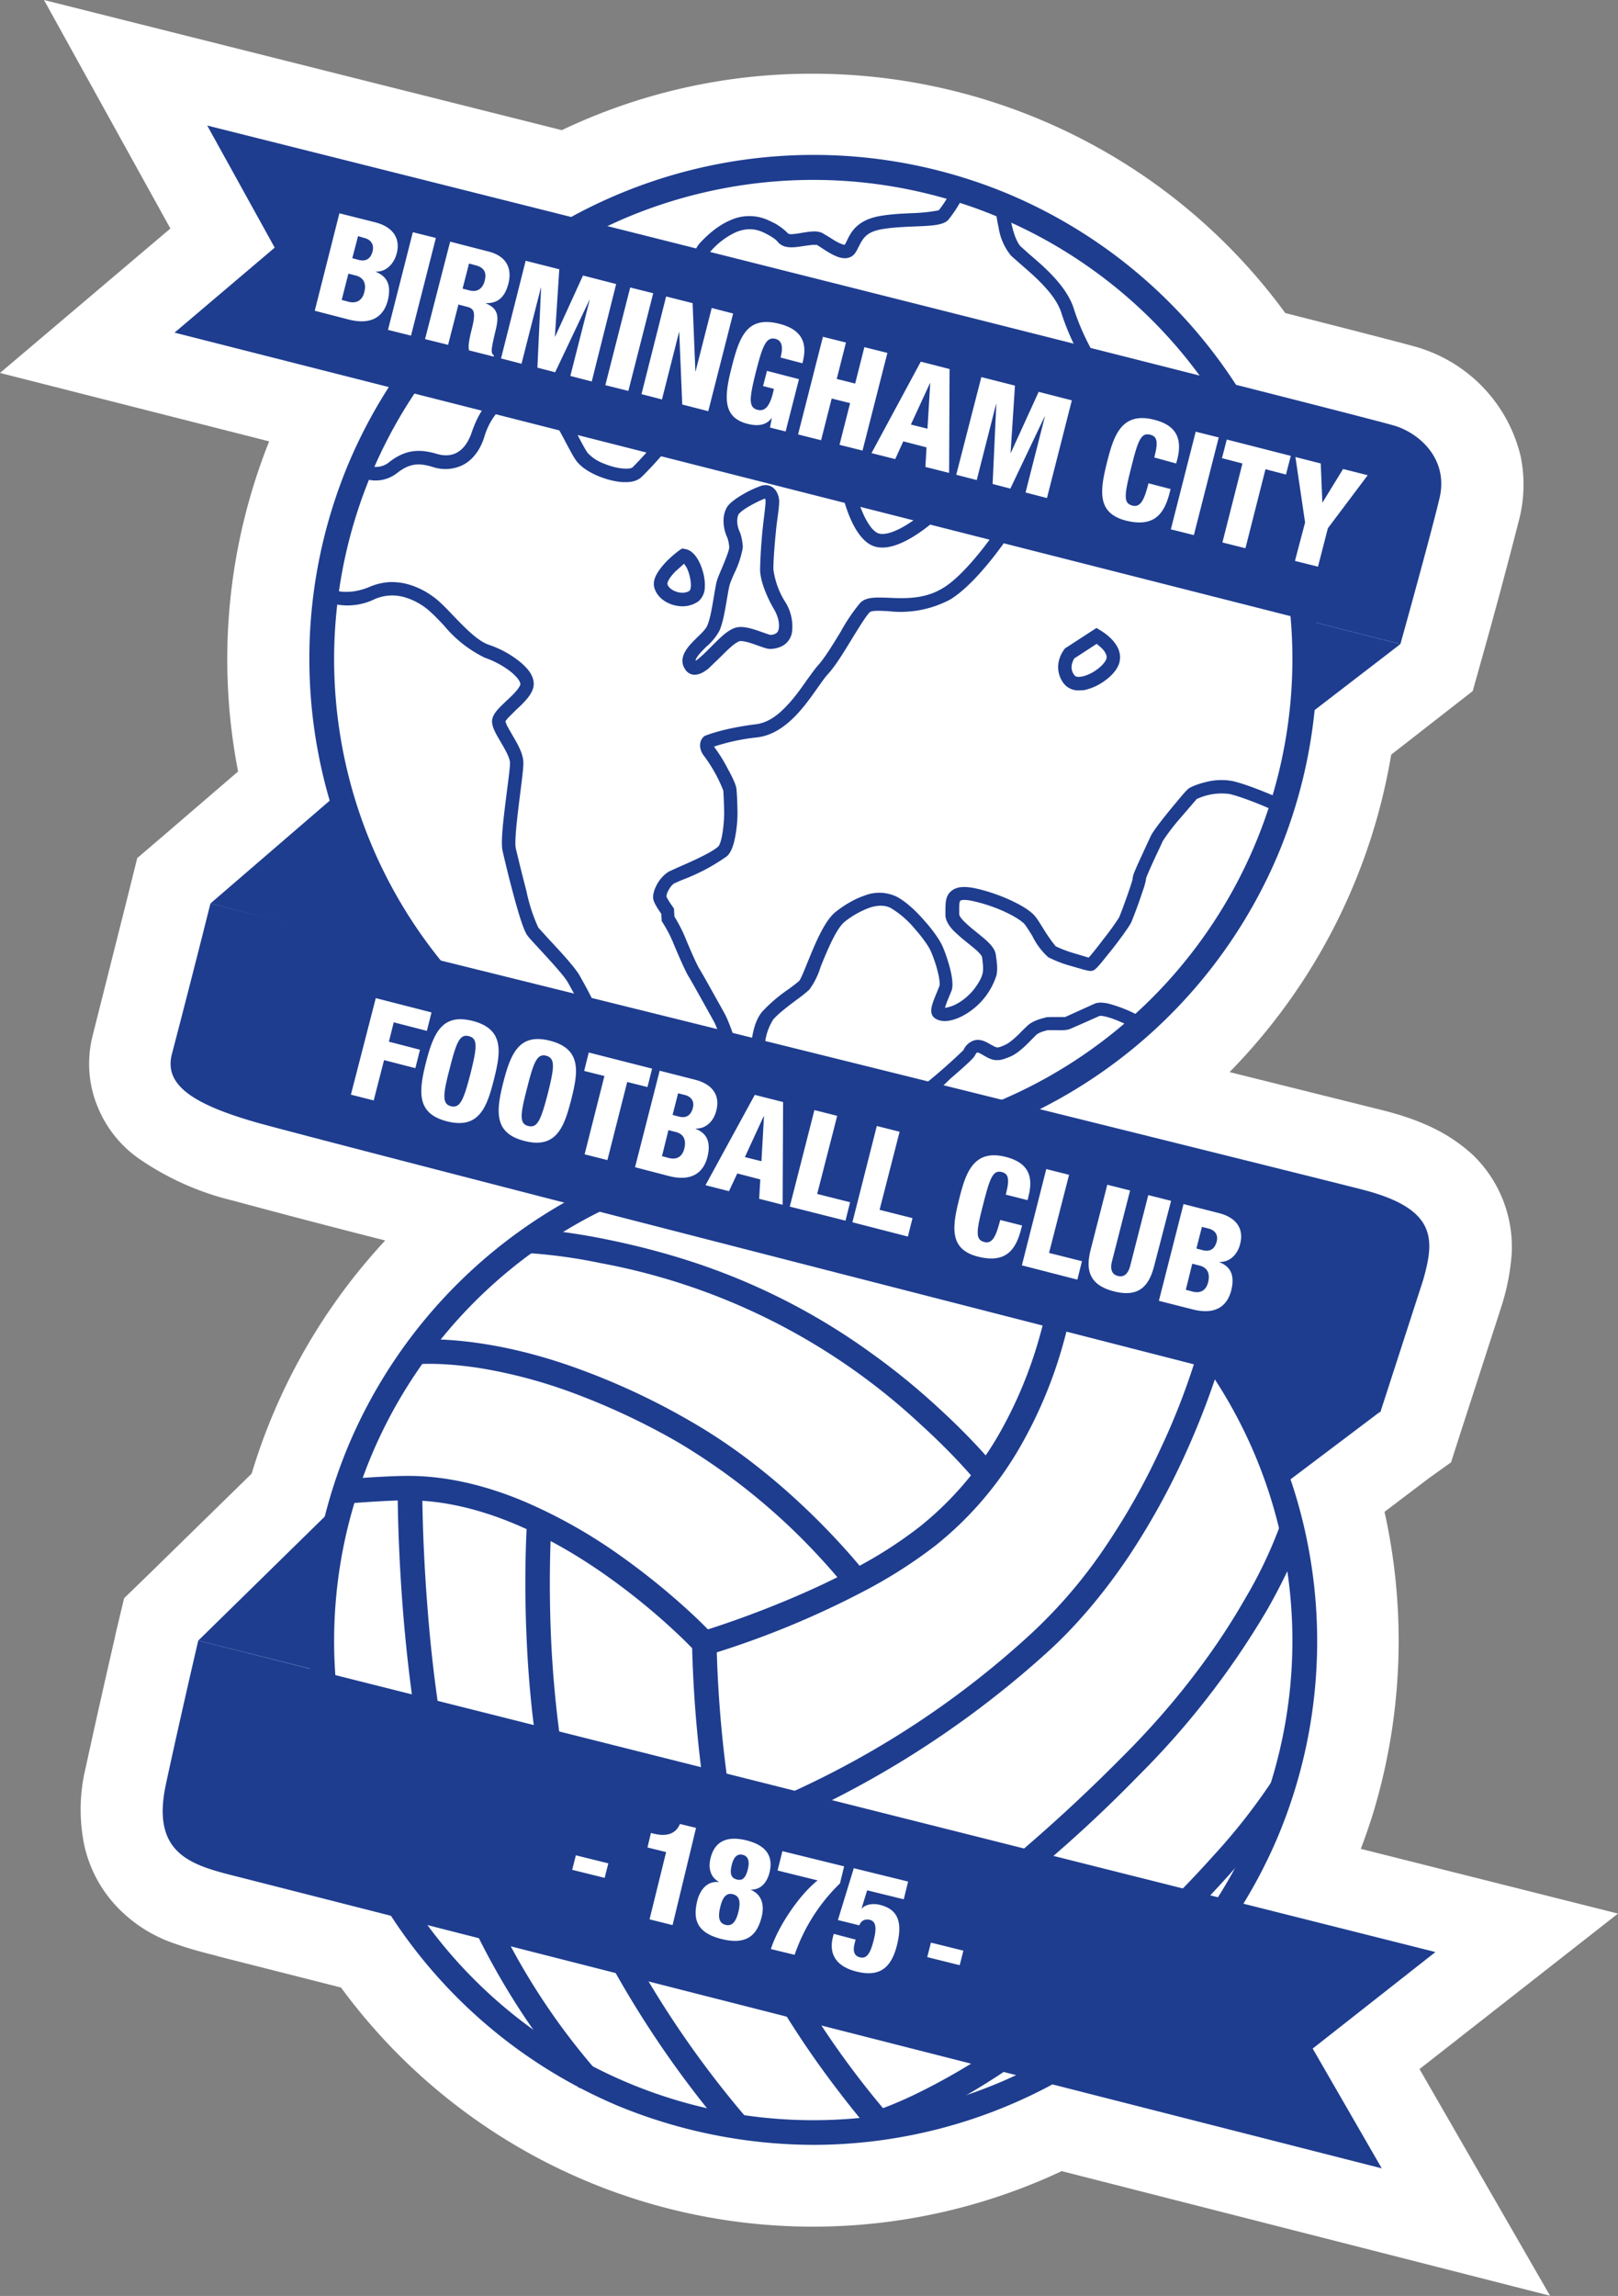 <svg xmlns="http://www.w3.org/2000/svg" width="702.7" height="996.7"><rect width="100%" height="100%" fill="#808080" stroke="none"/><path fill="#FFF" d="m78 45.3 6.7 12.2 26.9 48.6-39.7 33.7-8.9 7.6 11.3 2.9 85.3 21.7a222.6 222.6 0 0 0-31.3 114.4 228 228 0 0 0 7.9 59.4l-46.4 39.9L86 389l-1.9 7.7L69 456.3a20 20 0 0 0 4 18.3c1.3 1.6 2.9 3.1 4.8 4.6a94 94 0 0 0 31.5 13.6c7.4 2.1 48 12.7 120.7 31.4a222.5 222.5 0 0 0-79.1 89.7 219 219 0 0 0-15.3 41.4l-51.2 50.2-3.6 3.6-1.8 7.5c-2.5 10.6-7.9 34.2-12.8 57-1.8 8.2-2 15-.6 20.9a25.2 25.2 0 0 0 8.2 14.2c1.8 1.7 3.9 3.1 6.3 4.4 2.1 1.1 4.3 2.1 6.9 3.1 4.6 1.7 9.7 3 14.6 4.2l.5.3L166 837a222.6 222.6 0 0 0 130.1 92.8 228.5 228.5 0 0 0 113.1.3 223.1 223.1 0 0 0 48.7-18.8l140.8 35.9 13.9 3.5-7.1-12.4-27.4-47.5 49.1-38.6 9.7-7.6-11.9-3-75.9-19.1a222.4 222.4 0 0 0 28.8-110.2c0-23.1-3.5-45.9-10.4-67.8l35.7-26.9 1.8-1.3.5-1.7 18.6-57.4v-.2c1.3-4.6 2.5-9.4 2.8-14.2.3-5.6-.7-10.4-3.1-14.6a29.7 29.7 0 0 0-10.9-10.5 72.7 72.7 0 0 0-19.1-7.3 50661 50661 0 0 0-125.4-31.2 228.3 228.3 0 0 0 69.5-64.9 222.6 222.6 0 0 0 38.7-102.9l37.2-28.9.4-1.3c.5-1.9 13.3-47.6 17.1-63.6 1.1-4.7 1.2-9.3.3-13.7-.8-4-2.5-7.9-5-11.3a36.9 36.9 0 0 0-18.2-13.2c-1.6-.5-10.4-2.9-68-17.6A223.6 223.6 0 0 0 462 89.5a224.4 224.4 0 0 0-214.5-1.6L91.4 48.7 78 45.3z"/><path fill="#FFF" d="m94.3 787.2 2.9 1.3c3.2 1.2 7.3 2.2 11.6 3.3l.6.2 63.9 16.3 11 2.8 6.3 9.5a199.2 199.2 0 0 0 68.1 62.7 195.4 195.4 0 0 0 143 18.2c14.6-3.8 28.9-9.2 42.3-16.3l10.1-5.3 97.7 24.9-12.3-21.5 31.6-24.8-66.9-16.8 19-33.8a197.5 197.5 0 0 0 25-95.7c0-20.1-3-39.9-9-58.9l-6.3-20 46.7-35.2 16-49.6 1.4-5.7c-1.9-1-5.2-2.3-10.8-3.8A39490 39490 0 0 0 461 507.8l-69.7-17.3 61.7-36.8a197.2 197.2 0 0 0 83-99.5 193 193 0 0 0 11-46.3l1.4-12.4 39.3-30.6c4.9-17.5 12-43.8 14.5-54.3l.1-.9-.2-.3c-.3-.4-.7-.8-1.3-1.2a7 7 0 0 0-1.9-1c-2.4-.7-14.4-3.9-66.1-17l-11-2.8-6.3-9.5a195.6 195.6 0 0 0-254.2-64.3l-10.1 5.4-11.1-2.8-103.3-25.9 12.4 22.3-23.4 19.8 79.3 20.1-20.2 34a195.3 195.3 0 0 0-20.2 150.9l4.9 18-57.1 49.7-13.3 52.5c3.1 1.6 8.7 3.9 18.3 6.7 4.9 1.4 29.7 8 119.9 31.2l64.8 16.7-56 36.7a201 201 0 0 0-68.8 78 193.7 193.7 0 0 0-13.3 35.9l-2.1 7.9-54.6 53.5c-2.7 11.8-7.8 33.9-12.5 55.6-.7 4-.7 6.3-.6 7.4m578.9 209.4-81.9-20.9-130.2-33.2a254.2 254.2 0 0 1-313-79.7l-53.2-13.5-.6-.2c-5.4-1.4-11.5-2.9-17.6-5.1a61.8 61.8 0 0 1-22.9-13.3A56.4 56.4 0 0 1 36.6 801a76.6 76.6 0 0 1 .6-33.6c4.9-22.6 10.2-45.7 12.9-57.5v-.2l3.8-15.9 9.8-9.5 45.6-44.6a257.6 257.6 0 0 1 58-101.2 4375 4375 0 0 1-66.1-17.3 122 122 0 0 1-41.4-18.6 50.8 50.8 0 0 1-17.5-22.4c-4-9.8-4.7-20.7-1.9-31.3l15-59.5 4.2-16.9 11-9.4 32.8-28.2a255 255 0 0 1 13.5-143.3L0 161.9l74-62.7L19.1 0l79.6 20L244 56.5A251.8 251.8 0 0 1 353.2 32a255 255 0 0 1 123.1 31.8 252.6 252.6 0 0 1 81.9 72.1c55 14 57.4 14.8 59.4 15.5a65.1 65.1 0 0 1 42.8 46.6 61.3 61.3 0 0 1-.4 26.6 2586 2586 0 0 1-17.4 64.7l-3 10.7-35.4 27.6A257.3 257.3 0 0 1 534 465.4l67 16.7c10.6 2.7 19.4 6.1 26.7 10.4a72 72 0 0 1 11.9 8.8 55.5 55.5 0 0 1 16.9 43.4 97.5 97.5 0 0 1-3.8 20.4l-.2.7-19.3 59.6-3 9.4-9.5 6.8-19.4 14.7a258.1 258.1 0 0 1-3.6 126.2c-1.9 6.8-4.2 13.5-6.7 20.1l111.7 28.1-86.2 67.5 56.7 98.4z"/><path fill="#FFF" d="M576.4 286.4a221.5 221.5 0 1 1-443 0 221.5 221.5 0 0 1 443 0"/><path fill="#FFF" d="M572.8 712.3a220.6 220.6 0 0 1-219.7 221.4 220.6 220.6 0 0 1-219.7-221.4 220.6 220.6 0 0 1 219.7-221.4 220.6 220.6 0 0 1 219.7 221.4"/><path fill="#1E3D8F" d="M147.8 343.6s10.9 32 14.6 38.5c3.6 6.5 23.2 34 23.2 34l-94.2-23.9 56.4-48.6zm416.3-75.2 44.1 11.2-44.6 34.3.5-45.5zm-33 326 68.6 18.2-46.4 35-11.5-28-10.7-25.2zm-445 117.8 51.9 13-.5-28.4 3.9-38.8-55.3 54.2zm174.8-231.5-5.8-37.8a238 238 0 0 0-8.7-16.8c-2-3.2-7.8-9.4-12-14-2.4-2.6-4.3-4.6-5.2-5.8-.6-.8-2.1-2.6-6.2-17.9-2.2-8.1-4.1-16.3-4.7-18.9-.9-3.8.2-13 1.8-25.6.7-5.5 1.4-10.6 1.4-12.6 0-2.4-2.3-6.2-4.1-9.3-2-3.4-3.7-6.3-3.7-8.8 0-3.1 2.8-5.7 6.4-9.1 1.6-1.5 3.2-3 4.4-4.5 1.4-1.7 1.5-2.5 1.5-2.6 0-1-1.2-3.1-4.7-5.8a40 40 0 0 0-10.8-5.7 53.5 53.5 0 0 1-17.8-14.1c-2.1-2.2-4.1-4.3-5.9-5.9a28.2 28.2 0 0 0-11-6.2 19 19 0 0 0-13.1.8 26.8 26.8 0 0 1-20.4 1.3l2.3-5.4s1.7.7 4.5.9c3.7.2 7.5-.5 11.3-2.1 2.8-1.2 5.7-1.9 8.7-2.1 2.7-.1 5.5.2 8.3 1 6 1.7 10.6 5 13.3 7.4 2 1.8 4 3.9 6.2 6.2 5 5.2 10.6 11 15.4 12.6a44 44 0 0 1 12.5 6.6c2 1.5 3.6 3.1 4.8 4.6 1.5 2 2.2 3.9 2.2 5.8 0 4-3.9 7.8-7.7 11.3l-3.3 3.3c-.9 1-1.2 1.5-1.3 1.7l.7 1.8 2.2 3.9c2.3 3.9 4.9 8.3 4.9 12.3 0 2.4-.6 7.2-1.4 13.4-1 8.1-2.6 20.5-1.9 23.6a755 755 0 0 0 4.6 18.5 74 74 0 0 0 5.2 16l5 5.5c4.7 5 10.4 11.2 12.7 14.9a227 227 0 0 1 9.1 17.6l.2.4 5.9 38.6-5.8 1zM407.6 91.3zm-135.8 118h-1.3c-6.6-.4-16.1-4-20-9-1.4-1.8-2.8-4.6-4.5-7.7-3.9-7.5-9.3-17.9-16.3-19-4.6-.8-8.5.3-11.8 3.3a29.4 29.4 0 0 0-7.6 12.9c-1 3.1-2.4 5.8-4.2 7.9-1.6 2-3.6 3.5-5.8 4.5a17.3 17.3 0 0 1-12.4.5c-5.7-1.7-9.8-1.8-15.5 2.7a15.1 15.1 0 0 1-12.2 2.9c-3.3-.6-5.7-1.8-5.9-1.9l2.8-5.2s1.8 1 4.3 1.3a9 9 0 0 0 7.4-1.7c3.5-2.8 6.9-4.4 10.5-4.9 3.1-.4 6.2-.1 10.3 1.1 9.6 2.9 13.6-4.5 15.2-9.1 2.3-6.8 5.4-12 9.3-15.4a19.3 19.3 0 0 1 16.7-4.7c9.9 1.7 16.1 13.5 20.6 22.1 1.5 2.8 2.9 5.5 3.9 6.8a18 18 0 0 0 6.6 4.4c3.1 1.3 6.4 2.2 9.1 2.3 2.4.2 3.6-.3 3.8-.6 3-3 6.4-6.8 7.7-8.3.7-4 3.8-21.9 7.6-40.4a596 596 0 0 1 6.8-30.1c3.5-13.4 5.6-16.8 6.9-18.3 4.4-4.8 8.9-8.2 13.4-10.1a19.8 19.8 0 0 1 17.3.4 24.3 24.3 0 0 1 7.8 5.4l.6.2c1 .2 3.4-.2 5.2-.5 3.7-.6 6.8-1.1 9.1.1l2.7 1.6c1.3.8 2.9 1.9 4.4 2.6 1.4.7 2.2.8 2.5.9.4-.5.7-1.2 1.1-2 1.7-3.5 4.3-8.7 14.1-10.5 5-.9 10.3-1.1 15.1-1.3a71.8 71.8 0 0 0 10.6-1.2 50 50 0 0 0 5.9-9.5l5.2 2.6a58 58 0 0 1-7 11.1c-2.2 2.2-6.5 2.5-14.5 2.8-4.6.2-9.7.4-14.3 1.2-6.9 1.2-8.3 4.2-9.9 7.3-.6 1.1-1.1 2.3-1.9 3.3-1 1.3-2.6 2-4.3 2a10 10 0 0 1-3.8-.9c-2.2-.9-4.5-2.4-6.3-3.6l-2-1.3h-1.9a67 67 0 0 0-3.8.5c-2.7.4-5.3.8-7.3.4a6.3 6.3 0 0 1-4.1-2.3c-.7-.8-1.9-1.9-5.7-3.8-4-2-8.1-2.1-12.4-.3a32.7 32.7 0 0 0-11.3 8.7c-.5.5-2.2 3.1-5.6 15.8-2 7.6-4.3 17.6-6.8 29.8-4.2 20.8-7.6 40.8-7.7 41l-.1.8-.5.6c-.2.2-4.6 5.3-8.6 9.2-1.7 1.8-4.1 2.6-7.2 2.6m202-46.9a108 108 0 0 1-12.7-26.1c-1-3.5-3.4-7.5-7.3-11.7-3.4-3.8-7.3-7.1-10.4-9.8l-4.3-3.8a25.3 25.3 0 0 1-5.4-12.2c-.9-4.1-1.3-7.6-1.3-7.7l5.8-.6c0 .1.3 3.3 1.2 7.1 1.4 6.1 3 8.4 3.8 9.3l3.9 3.5c6.7 5.7 16.7 14.3 19.5 24.4a105 105 0 0 0 11.9 24.4l-4.7 3.2zm-176.7 82.3-3.8 3.4c-3.3 3.4-3.6 5.2-3.4 5.6.5 1.5 2.2 2.7 4.3 3.3 2.1.6 4.2.3 5.3-.6.3-.2.9-1.8.3-5-.3-1.8-.9-3.7-1.7-5.2l-1-1.5m-.7 18.5c-1.2 0-2.5-.2-3.7-.5-4-1.1-7.1-3.6-8.3-6.9-.8-2-.5-4.3.9-6.7.9-1.6 2.2-3.3 3.9-5.1 2.8-2.9 5.8-5.1 6-5.2l1-.7 1.2.2c4.9.7 7.2 7.5 7.8 9.6.7 2.4 1 4.7.9 6.8a8.3 8.3 0 0 1-2.6 6.2c-2 1.5-4.5 2.3-7.1 2.3"/><path fill="#1E3D8F" d="M322.5 238.3a42 42 0 0 1-3.6 10.6c-.9 2-1.7 3.9-2 5-.3 1-.7 3.3-1.1 5.6-.8 4.7-1.7 10.5-3.3 14.2a24.4 24.4 0 0 1-5.7 7c-1.6 1.6-3.2 3.2-4.1 4.6-.5.8-.6 1.2-.6 1.5.4-.2 1-.6 2-1.5 1.4-1.2 2.9-2.7 4.6-4.4 4.3-4.3 8.3-8.5 12.4-8.7 3.1-.2 7 1.2 10.1 2.3 1.2.4 2.7 1 3.4 1.1.2 0 1.1 0 1.9-.4 1-.4 1.5-1.1 1.7-2.2.6-3.9-1.3-7.3-2.6-9.5l-.4-.7c-.2-.4-5-9-5.1-15.5a225.6 225.6 0 0 1 1.8-23.5c.3-2.7.6-5 .6-6.2l-.2-1.2c-1.4.5-4.2 1.8-6.8 3.3-4.2 2.4-4.8 3.7-4.8 3.7-.7 1.5-.8 4.4.4 7.1 1.3 2.9 1.5 6.6 1.5 7v.1l-.1.7m-20.7 54.6h-.6a5 5 0 0 1-3.8-2.6c-1.9-3-.8-6 .5-8 1.2-2 3.1-3.8 4.9-5.6 1.9-1.8 3.8-3.7 4.4-5.2 1.3-3 2.2-8.7 2.9-12.9.5-2.8.8-4.9 1.2-6.3.4-1.4 1.2-3.3 2.2-5.6 1.2-2.9 3-7.2 3.2-8.9v-.1c0-.9-.3-3.2-1-4.7-1.4-3.1-2.3-8.2-.3-12.2.3-.7 1.4-2.8 7.1-6.1 3-1.8 6.1-3.1 7.8-3.7 1.9-.7 3.8-.5 5.3.6 2 1.5 2.8 4.1 2.8 6.2 0 1.5-.3 3.9-.7 6.9l-.4 3c-.5 4.4-1.5 15-1.4 19.6a35.4 35.4 0 0 0 4.8 13.5 20 20 0 0 1 3.3 13.4 8.2 8.2 0 0 1-5.6 6.8c-2.1.8-4 .7-4.2.7h-.1c-1.2-.1-2.8-.7-4.8-1.4-2.5-.9-5.8-2.1-7.8-2-.2 0-1.2.2-3.3 1.9-1.7 1.4-3.5 3.2-5.3 5l-5.4 5.2c-1.5 1.1-3.5 2.5-5.7 2.5m81.5-55.2c-1.1 0-2.2-.1-3.2-.4-4.3-1.2-8.1-5.7-11.2-13.2-2.1-5.2-3.2-10-3.2-10.2l5.7-1.3s1 4.6 3 9.3c2.3 5.5 4.9 9 7.3 9.7 2.5.7 6.6-.5 11.6-3.5 4.2-2.5 7.4-5.3 7.5-5.3l3.8 4.4c-.1.1-3.6 3.1-8.2 5.9-5 3-9.4 4.6-13.1 4.6m-93.9 151.4zm23.8 62.3c-.6-1.7-2.2-6.4-3.4-8.4l-.6-1.1c-2.3-4.1-9.1-16.4-10.2-18.1-1.7-2.7-6.7-14.6-6.9-15.2a59.6 59.6 0 0 0-4.3-8.1l-.4-.6-.2-3.2c-.9-1.3-2.7-3.9-3.3-5.7-.8-2.3.5-5.4 1.4-7a15 15 0 0 1 5.1-5.6l3.7-1.7c4.8-2.1 14.8-6.4 17.8-9.2.5-.4 1.4-2.3 2-6.7.5-3.3.6-6.6.6-7.6 0-2.3-.2-8.3-.4-10.1a65.4 65.4 0 0 0-8-14.5c-2-2.4-2.2-4.5-2-5.9a5.2 5.2 0 0 1 1.5-2.9l.4-.3.5-.2c.3-.1 7.4-3.1 21.8-4.9 4.1-.5 8.1-2.7 12.2-6.8 3.8-3.7 7-8.2 9.8-12.2 1.9-2.6 3.5-4.9 5-6.6 2.9-3.2 6.6-9.3 9.9-14.7a77.5 77.5 0 0 1 8.4-12.4c2.6-2.6 6.8-2.4 12.3-2.2 6.9.3 15.6.7 23.6-4.2 11-6.6 24.2-26.6 24.4-26.8l4.9 3.2c-.6.9-14.1 21.3-26.2 28.6a46 46 0 0 1-26.9 5c-2.3-.1-4.3-.2-5.8-.1-1.6.1-2 .5-2.1.5-1.7 1.7-4.7 6.6-7.6 11.3-3.6 5.9-7.3 12-10.6 15.6-1.3 1.4-2.8 3.6-4.6 6.1-5.9 8.4-14.1 19.9-26.1 21.4a89.3 89.3 0 0 0-18.8 4l.4.6a64 64 0 0 1 5.5 8.9c2.4 4.3 3.6 7.2 3.8 8.6.3 2.1.5 8.7.5 10.9 0 1.4-.1 4.8-.7 8.4-.8 5.2-2 8.5-3.9 10.2a84.7 84.7 0 0 1-19.5 10.3l-3.4 1.5c-.5.3-1.5 1.2-2.3 2.7a7.5 7.5 0 0 0-1.1 2.9c.4 1.1 1.9 3.3 2.8 4.6l.5.7.2 3.5c.9 1.4 2.9 4.9 4.4 8.4 2.4 5.9 5.5 12.8 6.4 14.2 1.1 1.7 6.1 10.7 10.4 18.4l.6 1.1c1.6 2.9 3.6 8.7 3.8 9.4l-5.3 2zm18.9 3.3-5.9-.2c0-.1.1-2.5.7-5.5.8-4.2 2.2-7.5 4.1-9.8a67 67 0 0 1 11.2-9.6c2.1-1.5 4-3 4.9-3.8.7-.8 2.3-4.8 3.6-8 3.3-8.1 7.4-18.2 12.3-22 2.9-2.3 7.4-5.3 12.4-7a17.5 17.5 0 0 1 14.1.5c4.7 2.5 9.5 7.5 11.9 10.3 3.7 4.1 6.7 8.4 7.9 11.1 1 2.2 2.3 5.9 3.3 9.7 1.7 6.8.9 9.1.6 9.8l-1.1 2.7c-.5 1.1-1.3 3.2-1.7 4.6.9-.1 2.3-.4 4.1-1.2 3.2-1.5 6.4-4.1 8.7-7.1 2-2.7 3.2-4.9 3.6-6.9.3-1.8.1-3.4-.1-5.4l-.2-1.5c0-.1-.2-.7-1.7-2.2-1.2-1.2-2.9-2.5-4.6-3.9a80 80 0 0 1-6.1-5.3c-3.1-3.3-3.5-5.5-3.5-6.9v-1.2c0-1.6 0-3.1.2-4.6.3-2 1.1-3.6 2.5-4.6 2.2-1.8 5.5-2.1 10.6-1 10.4 2.3 22.1 7.8 25.5 11.9 1.2 1.4 2.5 3.6 4 6a66.8 66.8 0 0 0 5.1 7.2 55 55 0 0 0 7.9 3l6.4 1.9c1.2-1.3 3.4-4 6.5-8.1a112 112 0 0 0 6.7-9.3c1.2-2.7 5.4-14.4 5.9-16.7 0-.9.3-1.7.7-2.9l1.6-3.7 4-8.7 1.6-3.4c.8-1.7 3.6-5.5 8.4-11.4l5-6c2.5-2.9 2.9-3.1 3.2-3.3.9-.6 3.6-1.8 6.9-2.6a27 27 0 0 1 12.2-.5c7.5 1.8 19.2 7 19.6 7.2l-2.4 5.3c-.1-.1-11.6-5.2-18.6-6.9a25.3 25.3 0 0 0-14.4 2.2l-7.4 8.6a89 89 0 0 0-7.3 9.6l-1.6 3.5c-1.6 3.3-5.1 10.9-5.7 12.8 0 .8-.3 1.8-.8 3.6l-1.9 5.6c-1.4 4-3.1 8.4-3.7 9.8-1 2.1-6.3 9.2-8 11.3l-4.9 6.1c-2.4 2.8-3.2 3.7-4.8 3.7-.3 0-.7 0-3.4-.7l-5.2-1.5a50.2 50.2 0 0 1-9.8-3.8 30 30 0 0 1-6.8-9.1c-1.3-2.1-2.6-4.2-3.5-5.3-.8-.9-3.3-2.8-7.9-5a69.1 69.1 0 0 0-14.3-4.9c-4.5-1-5.5-.3-5.6-.2-.6.5-.5 2.8-.5 4.6v1.3c0 .2.1 1 1.9 2.9a70 70 0 0 0 5.5 4.8c4.3 3.5 8.1 6.4 8.5 10l.2 1.4c.3 2.3.6 4.6.1 7.3a30.3 30.3 0 0 1-15.7 18.2c-2 .9-3.9 1.5-5.7 1.7-2.2.2-4-.2-5.4-1.2-2.4-1.7-1.4-5-1-6.3.5-1.6 1.3-3.5 2-5.2l1-2.5s.5-1.4-.8-6.4c-.7-2.9-1.9-6.3-3-8.8-.8-1.8-3.2-5.4-6.9-9.6a41.1 41.1 0 0 0-10.4-9c-2.5-1.3-5.6-1.4-9.4-.1a38.9 38.9 0 0 0-10.6 6c-3.7 2.9-7.8 12.9-10.5 19.6a32.7 32.7 0 0 1-4.9 9.9 60.8 60.8 0 0 1-5.5 4.4c-3.6 2.7-8 6-10.2 8.6a24.3 24.3 0 0 0-3.7 12.1m134.5-168.9c-.3.4-.7 1.3-1 2.3a5.6 5.6 0 0 0 1 5c.6.9 2.1.8 3.2.6 2.1-.4 4.6-1.5 6.8-3.2 2.4-1.8 3.6-3.5 3.9-4.5.3-.9.1-2.5-2.1-4.7l-2.1-1.8-9.7 6.3zm2 13.9a8 8 0 0 1-6.7-3.1c-2.2-3-2.9-6.6-1.9-10.2.7-2.6 2.1-4.3 2.2-4.5l.3-.4 13.7-8.9 1.5.9c.1.1 2.6 1.5 4.8 3.7 4.3 4.3 4.3 8.1 3.6 10.6-1 3.4-4.2 6.2-6 7.5a23.7 23.7 0 0 1-9.3 4.3l-2.2.1m-65.2 177-3.7-4.5a256 256 0 0 0 18.7-16.3 7.7 7.7 0 0 1 4.5-4.2c2.9-.9 5.4.6 7.3 1.7l1.1.6c1.1.6 1.6.7 1.9.7.7 0 2-.5 3.3-1.1 2.3-1 5.5-4.1 7.5-6.2l2.5-2.4c2.4-2 5.7-2.8 7.3-3.2l.2-.1c.9-.2 2.1-.2 4.4-.2h4.2l6.4-2.9 6.2-2.8c1.5-.7 3.3-.7 5.9-.2a59.8 59.8 0 0 1 12.7 4.9l-2.7 5.2s-2.9-1.5-6.1-2.8c-5.6-2.2-7.3-1.9-7.4-1.9l-6.3 2.8-6.4 2.8c-1.3.6-3.1.7-6.8.6H455c-1.2.3-3.6.9-4.9 2l-2 2c-2.5 2.6-6 6.1-9.4 7.5-2.2.9-3.8 1.5-5.4 1.5-1.7.1-3.1-.4-4.8-1.3l-1.4-.8c-.7-.4-2.2-1.3-2.7-1.2-.1 0-.5.3-1 1.3-.4.7-.9 1.7-10.8 10.2-4.5 4.5-9.2 8.3-9.2 8.3"/><path fill="#1E3D8F" d="M353.2 78.1a209.7 209.7 0 0 0-81 16.3 208 208 0 0 0-91.5 75.4 208 208 0 0 0-19.2 197.3 208 208 0 0 0 75.4 91.5 208 208 0 0 0 197.3 19.2 208 208 0 0 0 91.5-75.4 208 208 0 0 0 19.2-197.3 208 208 0 0 0-75.4-91.5 208 208 0 0 0-116.3-35.5m0 426.8a224.4 224.4 0 0 1-85.2-17.1 219.3 219.3 0 0 1-116.5-286.9A219.3 219.3 0 0 1 438.4 84.4a219.3 219.3 0 0 1 116.5 286.9 219.3 219.3 0 0 1-201.7 133.6m71 138.5c-.1-.1-8.7-10.8-24.1-24.8a278 278 0 0 0-139.4-70.3 226.5 226.5 0 0 0-32.5-4.4l.4-10.6c.6 0 13.8.5 34.2 4.6 11.9 2.4 23.8 5.4 35.4 9.1a281.6 281.6 0 0 1 80.2 40.4 298.1 298.1 0 0 1 29.1 23.7c15.9 14.5 24.6 25.4 25 25.8l-8.3 6.5zm-56.9 45.7c-.1-.1-7.6-9.8-20.3-22.4a273.6 273.6 0 0 0-52.7-40.7 302.8 302.8 0 0 0-48.1-22.3 218.1 218.1 0 0 0-36.6-9.6c-19.7-3.2-30.7-1.7-30.8-1.7l-1.5-10.5c.5-.1 12.8-1.8 34.1 1.7 12.3 2 25.3 5.4 38.4 10.1a303 303 0 0 1 49.8 23.1c10.3 5.9 20.8 13 31 21.2 8.2 6.5 16.2 13.7 24 21.4 13.2 13.1 20.8 22.9 21.2 23.3l-8.5 6.4zm12.5 238c-.4-.5-10.4-11.8-23-29.2a406.9 406.9 0 0 1-20-30.5 268.2 268.2 0 0 1-18-36c-4-10-7.5-22.5-10.3-37.1a540.3 540.3 0 0 1-7.9-78.8c-4.2-4.4-18-17.9-37.1-31.4-13.4-9.5-26.8-17-39.8-22.5-16-6.7-31.4-10.2-45.8-10.3-9.7-.1-30.1 1.6-30.3 1.7l-.9-10.6c.9-.1 21.1-1.8 31.3-1.7 15.8.1 32.6 3.9 49.9 11.2a223.7 223.7 0 0 1 41.9 23.7c6.9 4.9 17.5 12.9 29 23.4 6.9 6.3 10.8 10.6 11 10.7l1.4 1.5v2.1a524.1 524.1 0 0 0 7.8 79.1c2.7 13.9 6 25.7 9.7 35.1A258.4 258.4 0 0 0 346 862a384.2 384.2 0 0 0 41.8 58.2l-8 6.9z"/><path fill="#1E3D8F" d="M251.6 906.5c-.4-.5-10.6-11.4-23.1-29.9a316.2 316.2 0 0 1-19.6-33.4 257.3 257.3 0 0 1-16.9-42.5 424 424 0 0 1-11.4-53 695.1 695.1 0 0 1-5.7-49.9c-2.3-29.7-2.2-51.5-2.2-51.8l10.7.1c0 .2-.1 21.7 2.2 51 1.3 17.2 3.2 33.7 5.6 49 3 19.1 6.7 36.5 11.1 51.6 3.9 13.4 9.3 27.1 16.1 40.6a293 293 0 0 0 41 61l-7.8 7.2zm-12.2-243.9-5.3-.3 5.3.3m77.1 264a437.9 437.9 0 0 1-53.9-78.8 280.8 280.8 0 0 1-20.1-47 297.5 297.5 0 0 1-10.1-47.4c-1.9-14-3.2-29-3.8-44.8-1.1-26.7.2-45.8.2-46.6l10.6.7c0 .2-1.2 19.5-.2 45.6.6 15.3 1.9 30 3.7 43.7a286 286 0 0 0 9.7 45.6 265.6 265.6 0 0 0 19.2 45.1 431.3 431.3 0 0 0 52.6 76.9l-7.9 7zm-9.1-208.1-3-10.2c.2-.1 15.4-4.6 34.6-12.5 11.3-4.6 21.8-9.5 31.1-14.4a187.4 187.4 0 0 0 29.4-18.7 142 142 0 0 0 34.3-40 186.9 186.9 0 0 0 17.8-42.8 208.3 208.3 0 0 0 7.6-48.2h10.7c0 .2 0 5.8-1 14.8a226 226 0 0 1-6.9 35.9 194.2 194.2 0 0 1-18.8 45.4 150.8 150.8 0 0 1-37 43.2 209.8 209.8 0 0 1-31.1 19.8 389.2 389.2 0 0 1-67.7 27.7m7.8 81.8-2.8-10.3c.2 0 17-4.7 42-17a391.8 391.8 0 0 0 93.3-63.7 215.3 215.3 0 0 0 33.4-39.4 295.6 295.6 0 0 0 22.7-40.5 300.7 300.7 0 0 0 16.9-44.3l10.3 2.8c-.2.8-5.5 20.2-17.4 45.9-7 15.1-15 29.2-23.5 42-10.8 16-22.6 30-35.2 41.4a422.6 422.6 0 0 1-96.1 65.5c-25.9 12.7-42.9 17.4-43.6 17.6m67.9 126.2-3-10.2c.1 0 6.7-2 17.5-7.2a281 281 0 0 0 44.2-26.8 595.3 595.3 0 0 0 50.4-41.5c12.4-11.5 24-23.2 34.4-34.8a264.2 264.2 0 0 0 25.7-32.6l9 5.7c-.3.5-8.6 13.6-26.8 34a509.4 509.4 0 0 1-35.1 35.6 600.4 600.4 0 0 1-51.3 42.2c-10.6 7.8-27.2 19-46.2 28-11.6 5.4-18.6 7.5-18.8 7.6m46.2-101.3h-.4l.8-10.6c-.9-.1-1.5.1-1.5.1.1 0 3-1.1 12.4-8.7a716 716 0 0 0 46.1-42.6c12.1-12 23.3-24.7 33.2-37.9a296.1 296.1 0 0 0 21.2-32.1 193.4 193.4 0 0 0 14.5-30.3l10.1 3.4c-.2.5-4.4 13-15.3 32.2a357.2 357.2 0 0 1-56.2 72.4 591.3 591.3 0 0 1-51.3 46.8c-3.8 2.9-6.9 5-9.2 6.1-1.8.8-3.2 1.2-4.4 1.2"/><path fill="#1E3D8F" d="M353.2 504.3a209.7 209.7 0 0 0-81 16.3 208 208 0 0 0-91.5 75.4 208 208 0 0 0-19.2 197.3 208 208 0 0 0 75.4 91.5A208 208 0 0 0 434.2 904a208 208 0 0 0 91.5-75.4 208 208 0 0 0 19.2-197.3 208 208 0 0 0-75.4-91.5 208 208 0 0 0-116.3-35.5m0 426.8A224.4 224.4 0 0 1 268 914a219.3 219.3 0 0 1-116.5-286.9 219.3 219.3 0 0 1 286.9-116.5 219.3 219.3 0 0 1 116.5 286.9 219.3 219.3 0 0 1-201.7 133.6M90 54.5S595 181.2 606.3 185c11.3 3.8 22.7 15.1 18.9 31.2-3.8 16.1-17 63.4-17 63.4L75.8 144.4l43.5-36.9-29.3-53z"/><path fill="#1E3D8F" d="M91.4 392.2S561.8 508.7 592 516.5c32.6 8.4 30.9 22 26.1 39.1L599.5 613S137.8 494.9 110.8 487.1c-27-7.8-39.5-16.1-36.2-29.3a7023 7023 0 0 0 16.8-65.6m-5.3 320 537.3 135.2-53.3 41.9 30 52-496.5-126.5c-19.8-5-38.1-9.3-31.6-40 6.6-30.6 14.1-62.6 14.1-62.6"/><path fill="#FFF" d="m153 112.1 2.7.7c3.4.9 5.4-.7 6.1-3.7.6-2.2 0-4.9-3.6-5.8l-2.7-.8-2.5 9.6zm-4.6 18.1 3 .8c4 1 6.1-1.2 6.8-4.1 1.1-4.2-.6-6.5-3.7-7.3l-3.2-.8-2.9 11.4zm-1-37.6 15.5 3.9c7.2 1.8 11.2 6.5 9.4 13.5-1.3 4.9-4.9 8.1-9.1 7.9v.1c3 1.3 7.4 3.8 5.2 12.5-1.3 5-5.2 11.2-17 8.2l-14.7-3.8 10.7-42.3zm31.9 8.2 10 2.5-10.8 42.4-10-2.5 10.8-42.4zm21.6 24.5 3.1.8c4 1 5.9-1.7 6.5-4.2.8-3.2.2-5.6-3.8-6.7l-3-.8-2.8 10.9zm-5.4-20.4 16.7 4.3c8.5 2.2 10.1 8.1 8.6 13.9-1.6 6.2-4.8 8.6-9.8 8.5v.1c6.1 2.5 5.5 6.6 4.1 12.3-2 8.4-1.9 9.3-.6 10.3l-.1.5-10.7-2.7c-.4-1.6-.1-4.1 1.1-8.9 1.9-7.4 1.3-9.2-1.9-10l-3.8-1-4.5 17.5-10-2.5 10.9-42.3zm32.8 8.3 14.6 3.7-1.9 29.2h.1l12.1-26.5 14.4 3.7-10.6 42.3-9.3-2.4 8.4-33h-.1l-14.9 31.4-7.7-2 1.6-34.7h-.1l-8.4 33-8.9-2.3 10.7-42.4zm45.4 11.6 10 2.5-10.8 42.4-10-2.5 10.8-42.4zm15.6 3.9 11.5 2.9 1.2 29.6h.1l7-27.5 9.3 2.4-10.8 42.4-11.3-2.9-1.3-31.4h-.1l-7.4 29.2-8.9-2.3 10.7-42.4zm49.7 26.5c.7-2.7 1.5-7.1-2.2-8.1-4.1-1-5.6 3-8.5 14.3-2.9 11.6-3.3 15.5.7 16.5 3.4.9 5.4-1.9 6.8-7.7l.3-1.4-4.7-1.2 1.7-6.6 13.9 3.6-5.8 22.7-6.8-1.7.8-4.1h-.1c-2.5 3.4-6.5 3.5-10.4 2.5-10.6-2.7-10.4-11.1-7-24.3 3.5-13.9 6.8-22.7 20.9-19.1 12.9 3.3 11.1 12.3 9.9 17.1l-9.5-2.5zm18.4-9 10 2.5-4 15.8 8 2 4-15.8 10 2.5-10.8 42.4-10-2.5 4.6-18.1-8-2-4.6 18.1-10-2.5 10.8-42.4zm46.6 20.1h-.1l-8.3 18 7.2 1.8 1.2-19.8zm-4.1-9.3 12.5 3.2-.2 45.1-10.3-2.6.5-8.5-10.1-2.6-3.5 7.7-10.3-2.6 21.4-39.7zm26.3 6.7 14.6 3.7-1.9 29.2h.1l12.1-26.5 14.4 3.7-10.8 42.4-9.3-2.4 8.4-33h-.1l-14.9 31.3-7.7-2 1.6-34.7h-.1l-8.4 33-8.9-2.3 10.9-42.4zm75.1 34.9c1.6-6.2 1.6-9.1-1.8-9.9-4-1-5.3 2.7-8.1 13.8-3.2 12.6-3.6 16 .5 17 3.7.9 5.2-3.2 6.9-9.7l9.6 2.5-.4 1.5c-2.3 9.1-6.6 15.3-19 12.2-12.8-3.3-11.3-13.1-8.1-25.8 2.8-10.9 6.1-21.6 20.3-18 8.8 2.2 12.6 7.3 10.1 17.2l-.5 1.8-9.5-2.6zm18-11.2 10 2.5-10.8 42.4-10-2.5 10.8-42.4zm20.3 13.8-8.9-2.3 2.1-8.1 27.8 7.1-2.1 8.1-8.9-2.3-8.7 34.3-10-2.5 8.7-34.3zm27.2 25.6-4.2-28.4 11 2.8.7 16.9h.1l8.9-14.5 10.7 2.7-17.3 23-4.3 16.7-10-2.5 4.4-16.7zM163.2 433.3l24.2 6.2-2 8-14.4-3.7-2.1 8.4 13.5 3.5-2 8-13.6-3.5-4.5 17.5-9.9-2.5 10.8-41.9zm32.6 46.9c4 1 5.5-2.5 8.5-14 2.9-11.6 3.3-15.4-.7-16.4-3.9-1-5.4 2.6-8.3 14.1-3 11.4-3.3 15.3.5 16.3m-1.6 6.6c-13-3.3-12.6-12.2-9.2-25.6 3.4-13.3 7.3-21.3 20.3-18 14 3.6 12.1 13.9 9.2 25.5-3 11.7-6.3 21.6-20.3 18.1m35.2 2c4 1 5.5-2.5 8.5-14 2.9-11.6 3.3-15.4-.7-16.5-3.9-1-5.4 2.6-8.3 14.1-3 11.5-3.4 15.4.5 16.4m-1.6 6.5c-13-3.3-12.6-12.2-9.2-25.5 3.4-13.3 7.3-21.3 20.3-18 14 3.6 12.1 13.9 9.2 25.5-3 11.6-6.3 21.6-20.3 18m34.7-28.2-8.8-2.2 2-8 27.5 7-2 8-8.8-2.2-8.6 33.9-9.9-2.5 8.6-34zm29.6 16.9 2.7.7c3.4.9 5.3-.7 6.1-3.7.6-2.2 0-4.8-3.6-5.7l-2.8-.7-2.4 9.4zm-4.6 17.9 3 .8c4 1 6-1.2 6.7-4.1 1-4.1-.6-6.4-3.7-7.2l-3.2-.8-2.8 11.3zm-1-37.1 15.3 3.9c7.2 1.8 11.1 6.4 9.3 13.4-1.2 4.9-4.8 8-9 7.8v.1c3 1.3 7.3 3.8 5.1 12.4-1.3 4.9-5.1 11.1-16.8 8.1l-14.6-3.8 10.7-41.9zm45.3 19.7h-.1l-8.2 17.8 7.2 1.8 1.1-19.6zm-4-9.2 12.3 3.1-.2 44.6-10.2-2.6.5-8.4-10-2.6-3.6 7.7-10.2-2.6 21.4-39.2zm25.9 6.6 9.9 2.5-8.7 33.9 14.3 3.6-2 8-24.2-6.1 10.7-41.9zm27.1 6.9 9.9 2.5-8.7 33.9 14.3 3.6-2 8-24.1-6.2 10.6-41.8zm56 29.8c1.6-6.1 1.5-9-1.7-9.8-3.9-1-5.2 2.7-8 13.6-3.2 12.4-3.6 15.8.5 16.8 3.6.9 5.1-3.1 6.8-9.6l9.5 2.4-.4 1.5c-2.3 9-6.6 15.1-18.8 12-12.6-3.2-11.2-12.9-8-25.5 2.7-10.7 6.1-21.3 20-17.8 8.7 2.2 12.5 7.2 10 17l-.4 1.8-9.5-2.4zm17.6-11.1 9.9 2.5-8.7 33.9 14.3 3.6-2 8-24.1-6.2 10.6-41.8zm46.9 41.9c-2.1 8.2-6.1 14.1-17.5 11.2-11.4-2.9-12.2-10-10.1-18.2l7.2-28.1 9.9 2.5-7.9 30.9c-.8 3.3 0 5.6 2.6 6.2 2.6.7 4.4-.9 5.3-4.2l7.9-30.9 9.9 2.5-7.3 28.1zm18.3-7.4 2.7.7c3.4.9 5.3-.7 6.1-3.7.6-2.2 0-4.8-3.6-5.7l-2.8-.7-2.4 9.4zm-4.6 17.9 3 .8c4 1 6-1.2 6.7-4.1 1-4.1-.6-6.4-3.7-7.2l-3.2-.8-2.8 11.3zm-1-37.2 15.3 3.9c7.2 1.8 11.1 6.4 9.3 13.4-1.2 4.9-4.8 8-9 7.8v.1c3 1.3 7.3 3.8 5.1 12.4-1.3 4.9-5.1 11.1-16.8 8.1l-14.6-3.7 10.7-42zM250.1 805.4l14.1 3.5-1.6 6.3-14.1-3.5 1.6-6.3zm154.2 37.9 14.1 3.5-1.6 6.3-14.1-3.5 1.6-6.3zm-115-39.3-8.1-2 1.5-6.3 1.2.3c7.6 1.9 10.3-1.6 11.4-4.2l7 1.7-10.2 42.2-10-2.5 7.2-29.2zm35.5 7.4c.7-2.9.5-5.5-2.2-6.2-2.7-.7-4.1 1.5-4.8 4.4-1 4.1-.1 5.7 2.2 6.3 2.3.6 3.8-.4 4.8-4.5m-12 16.5c-.9 3.7-.9 6.9 2.3 7.7 3.2.8 4.7-2 5.6-5.7.9-3.7.8-6.8-2.4-7.6-3.1-.8-4.6 1.8-5.5 5.6m21.4-15c-1.2 4.7-4.1 7.5-8.1 7.4v.1c4.3 1.8 6.1 6 4.7 11.7-1.8 7.1-5.7 12.5-17.2 9.7-11.5-2.8-12.6-9-10.8-16.6 1.2-4.7 4.2-8.7 9.4-8.2v-.1c-3.3-1.8-4.8-5.4-3.6-10.3 1.6-6.4 6.1-10 15.5-7.7 9.3 2.3 11.7 7.4 10.1 14m3.5-.9 2.1-8.4 26.8 6.6-1.8 7.4a78.8 78.8 0 0 0-19.7 31l-10.3-2.5c3-9.6 12.2-23.4 20.3-29.8l-17.4-4.3zm33.9 30-.4 1.5c-.7 2.8-.7 5.5 2.3 6.2 3.2.8 4.7-2.3 6.1-8.1 1.2-4.9.7-7.6-1.9-8.2-1.8-.4-3.6.1-4.5 2.4l-9.3-2.3 6.9-22.5 23.6 5.8-1.9 7.7-15.9-3.9-2.4 7.8.1.1c1.6-1.9 5.1-2.3 7.8-1.6 7.7 1.9 10 7.2 7.5 17.3-2.6 10.7-8.1 14-17.5 11.7-8.9-2.2-12.2-7.5-10.4-14.9l.4-1.5 9.5 2.5z"/></svg>